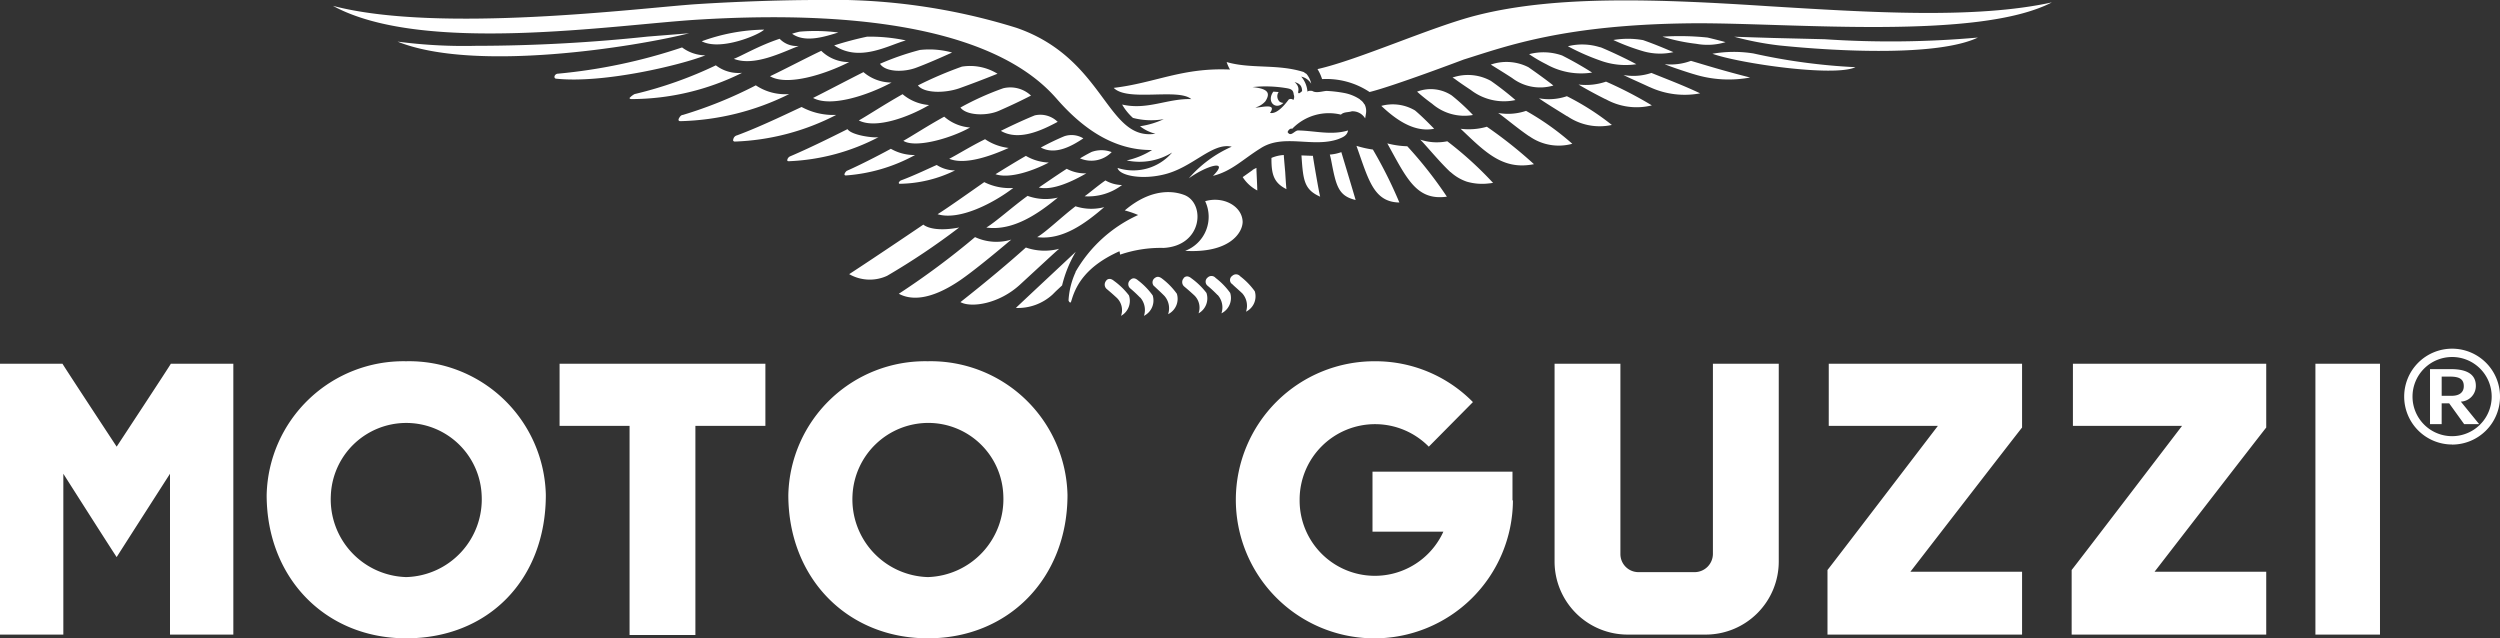 <svg xmlns="http://www.w3.org/2000/svg" width="186.944" height="47.733" viewBox="0 0 186.944 47.733">
  <rect x="0" y="0" width="186.944" height="47.733" fill="#333333" stroke="none"/>
  <path id="moto-guzzi-logo-vector" d="M90.987,288.053a5.813,5.813,0,0,1-5.639-6.107,5.681,5.681,0,0,1,5.639-5.421,5.617,5.617,0,0,1,5.639,5.421,5.832,5.832,0,0,1-5.639,6.107m0-16.139a10.233,10.233,0,0,0-10.438,10c0,6.2,4.393,10.718,10.438,10.718s10.438-4.518,10.438-10.718A10.233,10.233,0,0,0,90.987,271.913ZM51.978,288.053a5.813,5.813,0,0,1-5.639-6.107,5.644,5.644,0,0,1,11.279,0A5.813,5.813,0,0,1,51.978,288.053Zm0-16.139a10.233,10.233,0,0,0-10.438,10c0,6.2,4.393,10.718,10.438,10.718,6.138,0,10.438-4.393,10.438-10.718A10.233,10.233,0,0,0,51.978,271.913Zm142.763,20.439h4.829V272.1h-4.829Zm-18.134-15.61h8.163s-8.163,10.687-8.257,10.78v4.829h14.55v-4.7h-8.35s8.257-10.687,8.35-10.78V272.1H176.608Zm-18.258,0h8.163s-8.163,10.687-8.257,10.78v4.829h14.55v-4.7h-8.35s8.257-10.687,8.35-10.78V272.1H158.35Zm-8.662,9.6a1.371,1.371,0,0,1-1.34,1.34h-4.237a1.35,1.35,0,0,1-1.34-1.34V272.1h-4.923v14.769a5.465,5.465,0,0,0,5.453,5.484h5.858a5.465,5.465,0,0,0,5.453-5.484V272.1h-4.923Zm-86.244-9.6h5.234v15.641H73.6V276.743h5.234V272.1H63.444ZM30.324,278.3s-3.957-6.013-4.05-6.2H21.6v20.252h4.736V280.326s3.645,5.733,3.988,6.232c.312-.5,3.988-6.232,3.988-6.232v12.027h4.736V272.1H34.375C34.281,272.287,30.324,278.3,30.324,278.3ZM134.7,280.17H124.232v4.487h5.3a5.626,5.626,0,0,1-10.749-2.368,5.64,5.64,0,0,1,9.659-3.988l3.3-3.334a10.21,10.21,0,0,0-7.322-3.053,10.36,10.36,0,1,0,10.313,10.407H134.7ZM154.673,248.3c4.237.436,11.809.841,14.831-.592a73.662,73.662,0,0,1-11.466.125l-3.832-.093c-1.028-.031-1.994-.062-2.929-.093a23.022,23.022,0,0,0,3.4.654m-5.016.623c1.994.717,9.1,1.745,10.687,1a44.967,44.967,0,0,1-7.634-1.028A9.323,9.323,0,0,0,149.657,248.919Zm-22.091,2.835a13.973,13.973,0,0,0,1.122.9,3.684,3.684,0,0,0,3.053.841,15.446,15.446,0,0,0-1.589-1.464h0A2.839,2.839,0,0,0,127.566,251.755Zm1.277,2.773c-.249-.249-.81-.841-1.433-1.371a3.265,3.265,0,0,0-2.524-.343C125.884,253.749,127.286,254.839,128.844,254.528Zm1.371-3.832.156.093c.374.28.748.53,1.215.841a4.07,4.07,0,0,0,3.334.748,22.624,22.624,0,0,0-1.838-1.433A3.543,3.543,0,0,0,130.215,250.7Zm2.866-.966h0c.5.312,1.059.654,1.589,1a3.47,3.47,0,0,0,3.085.561c-.467-.374-1.153-.872-1.869-1.371A3.606,3.606,0,0,0,133.081,249.729Zm2.866-.779a10.743,10.743,0,0,0,1.277.748,5.311,5.311,0,0,0,3.427.623,25.725,25.725,0,0,0-2.243-1.277A4.2,4.2,0,0,0,135.947,248.95Zm2.9-.592a16.9,16.9,0,0,0,2.4,1.059,5.48,5.48,0,0,0,2.711.28c-.343-.187-1.371-.717-2.617-1.246-.031,0-.062-.031-.125-.031A4.4,4.4,0,0,0,138.845,248.358Zm3.4-.467h0a15.917,15.917,0,0,0,2.243.841,4.581,4.581,0,0,0,2.243.062c-.312-.125-1.215-.53-2.274-.9A6.573,6.573,0,0,0,142.241,247.891Zm3.677-.249a13.983,13.983,0,0,0,2.524.53,4.614,4.614,0,0,0,2.181-.125c-.218-.062-.685-.187-1.34-.343A19.978,19.978,0,0,0,145.918,247.642Zm2.337,2.8a8.724,8.724,0,0,0,4.206.249c-2.088-.53-3.365-.935-4.424-1.246a4.347,4.347,0,0,1-1.963.249C146.416,249.854,147.725,250.29,148.255,250.446Zm-3.3.966a6.22,6.22,0,0,0,3.77.467c-1.246-.592-2.493-1.059-3.645-1.527a4.186,4.186,0,0,1-2.088.156C143.363,250.7,144.08,251.007,144.952,251.412Zm-3.3.9a4.73,4.73,0,0,0,3.458.467,30.115,30.115,0,0,0-3.427-1.776,4.666,4.666,0,0,1-2.056.218C140,251.443,140.777,251.879,141.649,252.315Zm-2.866,1.277a4.276,4.276,0,0,0,3.334.654,19.229,19.229,0,0,0-3.365-2.15,4.148,4.148,0,0,1-2.088.156C137.069,252.534,137.879,253.032,138.783,253.593Zm-2.835,1.5a3.8,3.8,0,0,0,3.209.561,20.026,20.026,0,0,0-3.458-2.461,4.189,4.189,0,0,1-2.088.156C134.047,253.624,135.075,254.5,135.947,255.088Zm-5.141-.561c1.838,1.745,3.147,3.116,5.484,2.648a33.059,33.059,0,0,0-3.521-2.8A4.915,4.915,0,0,1,130.807,254.528Zm-.748,3.24a3.477,3.477,0,0,0,1.215.717,4.122,4.122,0,0,0,1.682.125c.093,0,.187-.031.28-.031a26.919,26.919,0,0,0-3.427-3.116,3.9,3.9,0,0,1-2.025-.125h0C128.158,255.68,129.28,257.051,130.059,257.768Zm-4.736-2.15c1.464,2.648,2.181,4.3,4.456,3.988a30.586,30.586,0,0,0-2.96-3.77A6.671,6.671,0,0,1,125.323,255.618Zm-1.059.467a7.942,7.942,0,0,1-1.246-.28c.9,2.524,1.277,4.206,3.209,4.237A33.394,33.394,0,0,0,124.263,256.086Zm-2.368.187a3.3,3.3,0,0,1-.872.187c.031.093.093.374.093.374.374,1.963.53,2.711,1.838,3.022C122.924,259.669,121.927,256.366,121.9,256.272Zm-2.119.28c-.093,0-.841-.031-.872-.031.125,1.838.187,2.555,1.4,3.085C120.244,259.388,119.777,256.646,119.777,256.553Zm-2.181-.062a2.749,2.749,0,0,0-.935.218v.093c0,1.153.187,1.776,1.122,2.243-.031-.218-.093-1.277-.093-1.277S117.6,256.615,117.6,256.491Zm-2.337,1.122h0s-.654.467-.748.53a2.864,2.864,0,0,0,1.091,1c0-.218-.062-1.5-.062-1.5v-.187A1.794,1.794,0,0,0,115.259,257.612Zm-1.558,8.506c.218.218.343.312.779.717a1.4,1.4,0,0,1,.28,1.371,1.283,1.283,0,0,0,.654-1.527,5.283,5.283,0,0,0-1.091-1.122.406.406,0,0,0-.592-.031A.376.376,0,0,0,113.7,266.118Zm-1.994-6.169a2.725,2.725,0,0,1-1.5,3.708c3.3.187,4.3-1.34,4.3-2.181C114.48,260.292,113.047,259.544,111.707,259.949Zm.935,7.01a1.4,1.4,0,0,1,.28,1.371,1.283,1.283,0,0,0,.654-1.527,5.281,5.281,0,0,0-1.091-1.122.406.406,0,0,0-.592-.031.391.391,0,0,0,0,.623A9.51,9.51,0,0,1,112.642,266.959Zm-2.524-1.277a.436.436,0,0,0,0,.623c.218.187.374.312.779.685a1.275,1.275,0,0,1,.312,1.34,1.285,1.285,0,0,0,.592-1.527,5.346,5.346,0,0,0-1.122-1.09C110.43,265.495,110.243,265.557,110.118,265.682Zm-2.212.623c.218.218.343.312.748.717a1.4,1.4,0,0,1,.28,1.371,1.283,1.283,0,0,0,.654-1.527,5.284,5.284,0,0,0-1.091-1.122c-.28-.218-.436-.156-.592-.031A.4.4,0,0,0,107.906,266.305Zm-1.059.841a1.4,1.4,0,0,1,.28,1.371,1.283,1.283,0,0,0,.654-1.527,5.283,5.283,0,0,0-1.091-1.122c-.249-.218-.436-.187-.592-.031a.411.411,0,0,0,0,.623A9.53,9.53,0,0,1,106.847,267.146Zm-2.524-1.277a.436.436,0,0,0,0,.623c.218.187.374.312.779.685a1.275,1.275,0,0,1,.312,1.34,1.285,1.285,0,0,0,.592-1.527,5.345,5.345,0,0,0-1.122-1.09C104.634,265.682,104.447,265.744,104.323,265.869Zm-2.306-.623a5.854,5.854,0,0,0-.53,2.119c.031.093.093.156.125.156.062,0,.062-.062.125-.249.343-1.122,1.122-2.493,3.552-3.583.031.031.031.156.062.249a9.341,9.341,0,0,1,3.24-.5c2.929-.156,3.147-3.334,1.558-3.957-.343-.125-2.15-.81-4.456,1.153a6.973,6.973,0,0,1,1,.343A10.3,10.3,0,0,0,102.017,265.246ZM79.9,247.8c-1.527.5-2.9,1.309-3.427,1.5,1.527.592,3.645-.5,4.861-.966A1.758,1.758,0,0,1,79.9,247.8Zm-1.153-.685a14.2,14.2,0,0,0-4.674.872C75.5,248.732,78.4,247.486,78.743,247.112Zm19.567,9.441c-.872.5-1.869,1.122-2.274,1.371,1.091.374,2.929-.312,3.988-.872A3.65,3.65,0,0,1,98.309,256.553Zm-1.277-.592a3.957,3.957,0,0,1-1.776-.654c-1.028.5-2.181,1.215-2.68,1.464C93.792,257.27,95.786,256.522,97.032,255.961Zm4.331,1.558c-.779.5-1.714,1.153-2.088,1.4,1.059.249,2.586-.5,3.552-1.059A2.9,2.9,0,0,1,101.363,257.519Zm-.654,2.15a3.953,3.953,0,0,1-2.274-.125c-1.122.81-2.4,1.963-3.085,2.368C97.375,262.192,99.275,260.853,100.709,259.669Zm1.309.654c-1.059.81-2.212,1.932-2.866,2.306,1.932.249,3.677-1.09,5.016-2.243A3.834,3.834,0,0,1,102.017,260.323Zm-4.642-1.371a4.223,4.223,0,0,1-2.181-.436c-1.34.935-2.742,1.932-3.49,2.4C93.324,261.413,95.879,260.1,97.375,258.952Zm-8.506-.312a9.631,9.631,0,0,0,4.144-1,2.532,2.532,0,0,1-1.371-.405c-.249.093-1.651.779-2.68,1.153a.375.375,0,0,0-.156.156C88.806,258.578,88.806,258.64,88.869,258.64Zm.28-3.209c.9.561,3.552-.187,4.985-1a3.307,3.307,0,0,1-1.932-.81C90.956,254.31,89.772,255.088,89.149,255.431Zm1.932-2.68a3.462,3.462,0,0,1-1.994-.81c-1.433.81-2.555,1.558-3.272,1.963C87.093,254.559,89.554,253.655,91.081,252.752Zm-2.8-1.682a3.238,3.238,0,0,1-2.119-.779c-1,.5-2.835,1.464-3.77,1.932C83.728,252.939,86.47,252.035,88.277,251.069ZM85.1,249.542a2.954,2.954,0,0,1-2.088-.841c-1,.467-2.9,1.464-3.832,1.9C80.456,251.35,83.26,250.477,85.1,249.542Zm-3.708-2.274a5.314,5.314,0,0,0-.561.156c1,.717,2.524.187,3.458-.093A13.378,13.378,0,0,0,81.391,247.268Zm5.047.374a25.106,25.106,0,0,0-2.461.654c1.9,1.277,4.019,0,5.359-.374A13.058,13.058,0,0,0,86.438,247.642Zm3.926,1a20.093,20.093,0,0,0-2.96,1.028c.405.623,1.776.654,2.742.28.748-.28,1.683-.685,2.648-1.122A6.386,6.386,0,0,0,90.364,248.639Zm3.147,1.246a28.55,28.55,0,0,0-3.272,1.4c.467.592,1.994.592,3.085.218.872-.312,1.776-.654,2.866-1.091A3.891,3.891,0,0,0,93.511,249.885Zm3.085,1.62a21.185,21.185,0,0,0-3.178,1.433c.436.592,1.932.654,2.866.249.779-.343,1.527-.685,2.43-1.153h-.031A2.256,2.256,0,0,0,96.6,251.505Zm2.368,2.025c-1,.405-2.088.935-2.524,1.153,1.34.779,3.053-.031,4.269-.685h-.031A1.852,1.852,0,0,0,98.964,253.531Zm2.212,1.558a19.347,19.347,0,0,0-1.745.841c1.091.592,2.337-.125,3.178-.685a1.693,1.693,0,0,0-1.433-.156Zm2.025,1.184c-.374.187-.685.374-.841.467a2.125,2.125,0,0,0,2.368-.467A2.137,2.137,0,0,0,103.2,256.272Zm2.306,2.461a2.588,2.588,0,0,1-1.246-.343c-.592.405-1.277,1-1.558,1.184A4.183,4.183,0,0,0,105.507,258.734Zm-3.458,4.985c-.53.5-4.3,4.019-4.487,4.206a3.832,3.832,0,0,0,2.742-1l.249-.249.467-.436A9.167,9.167,0,0,1,102.048,263.719Zm-3.739-.312c-1.215,1.09-2.835,2.461-4.892,4.082.779.436,2.866.156,4.456-1.309l1.994-1.838s.81-.748.935-.841A4.255,4.255,0,0,1,98.309,263.408Zm-3.8-.779a58.863,58.863,0,0,1-5.7,4.237c.81.436,2.243.592,4.611-1.028.9-.623,2.212-1.683,3.8-3.022A3.808,3.808,0,0,1,94.508,262.629Zm-3.864-.935S87.249,264,85.1,265.4a3.092,3.092,0,0,0,2.835.125,52.491,52.491,0,0,0,5.39-3.614C91.7,262.224,90.894,261.912,90.645,261.694Zm-5.889-3.8c-.031.062,0,.125.093.125a12.609,12.609,0,0,0,5.172-1.527,3.548,3.548,0,0,1-1.807-.467c-.28.156-2.025,1.091-3.3,1.651A.559.559,0,0,0,84.756,257.893ZM80.487,256.8c-.031.093-.031.156.093.156a15.8,15.8,0,0,0,6.73-1.807c-.187.093-1.994-.093-2.337-.592-.374.187-2.648,1.34-4.269,2.025A.376.376,0,0,0,80.487,256.8Zm-4.05-1.5c-.031.093-.031.156.093.187a17.838,17.838,0,0,0,7.6-1.994,5,5,0,0,1-2.586-.592c-.436.187-2.96,1.433-4.829,2.119A.368.368,0,0,0,76.437,255.307Zm-4.082-1.527c-.031.093-.031.187.125.187a19.227,19.227,0,0,0,8.132-2.025,3.942,3.942,0,0,1-2.493-.654,31.651,31.651,0,0,1-5.453,2.212C72.511,253.5,72.418,253.655,72.355,253.78Zm-3.645-1.589c-.062.062-.031.125.125.125a18.628,18.628,0,0,0,8.257-1.963,2.781,2.781,0,0,1-1.963-.561,30.173,30.173,0,0,1-6.076,2.15A1.384,1.384,0,0,0,68.71,252.191Zm-5.515-1.4c3.552.374,9.347-1.028,11.154-1.745a2.972,2.972,0,0,1-1.745-.592,41.021,41.021,0,0,1-9.285,1.963C63.07,250.415,62.946,250.758,63.2,250.789Zm-5.858-2.461a37.88,37.88,0,0,1-6.013-.312c5.8,2.337,17.853.374,21.81-.623l-3.116.249A123.125,123.125,0,0,1,57.337,248.327Zm60.227,4.269a.5.5,0,0,1-.28-.093.562.562,0,0,1-.093-.685l.031-.031-.405-.031C116.287,252.5,116.973,253.157,117.565,252.6Zm1.4-.872c-.093.062-.218.218-.28.125-.062-.062.187-.405-.28-.81C118.717,251.132,118.967,251.256,118.967,251.723Zm-.654.654a.283.283,0,0,0-.343-.031c-.81,1.091-1.246,1.028-1.4,1,.592-.81-.841-.343-1.091-.405a1.546,1.546,0,0,0,.748-.467c.374-.592.249-.935-.966-1.059a9.482,9.482,0,0,1,2.617.093c.312.062.436.156.467.467A.457.457,0,0,1,118.312,252.378Zm1.059-.623a1.956,1.956,0,0,0-.467-1.122,1.166,1.166,0,0,1,.748.53,1.693,1.693,0,0,0-.343-.717l-.031-.031c-.031,0-.031-.031-.062-.031h0c-.031-.031-.093-.062-.125-.093-1.963-.623-3.957-.218-5.764-.748a3.06,3.06,0,0,0,.249.561c-3.583-.156-5.577,1-8.693,1.371,1.028,1.059,4.829,0,5.8.841-1.776-.062-3.272.841-5.172.405a4.067,4.067,0,0,0,.81,1,5.425,5.425,0,0,0,2.306.093,6.394,6.394,0,0,1-1.776.53A3.023,3.023,0,0,0,108,254.9c-3.677.561-3.739-5.608-10.375-7.914A46.27,46.27,0,0,0,82.731,244.9c-2.243,0-5.639.093-9.067.312-4.175.28-19.255,2.212-27.169.125,6.73,3.677,21.125,1.4,27.356,1.028,19.1-1.153,24.77,3.645,26.764,5.92,1.9,2.181,4.237,3.864,7.135,3.832a5.973,5.973,0,0,1-1.9.779,4.625,4.625,0,0,0,3.4-.592,3.824,3.824,0,0,1-4.082,1.153c.125.561,1.745.9,3.427.5,2.181-.5,3.645-2.43,5.11-2.088a9.059,9.059,0,0,0-3.209,2.368c1.34-.966,3.085-1.464,1.807-.187,1.4-.343,2.243-1.246,3.552-2.056,1.714-1.122,3.895-.031,5.8-.685.312-.125.685-.249.748-.654-1.246.374-2.43.031-3.708,0-.28-.031-.561.53-.81.125.031-.125.187-.312.343-.249a3.806,3.806,0,0,1,3.645-1.059c.218-.218.53-.156.81-.249a1.1,1.1,0,0,1,1,.53l.062-.374a1.124,1.124,0,0,0-.093-.654.031.031,0,0,0-.031-.031c-.031-.031-.031-.062-.062-.093a.728.728,0,0,0-.218-.218l-.031-.031-.031-.031a3.192,3.192,0,0,0-1.153-.467,9.808,9.808,0,0,0-1.34-.156c-.343.031-.779.187-1.059,0C119.621,251.692,119.465,251.661,119.372,251.755Zm55.647-6.668c-5.7,1.246-13.553.748-21.187.28-8.163-.53-15.828-.841-21.81.685-3.334.841-8.849,3.334-11.9,4.019a3.253,3.253,0,0,1,.343.748,5.833,5.833,0,0,1,3.552.966c1.776-.436,7.042-2.43,7.042-2.43,3.209-1,7.571-2.648,17.323-2.711C155.67,246.614,169.5,247.922,175.019,245.087Zm30.6,29.849a1.172,1.172,0,0,0,1.122-1.184c0-1.028-.966-1.246-1.869-1.246H203.31v4.113h.872V275.06h.561l1.122,1.558h1.122Zm-1.433-.436v-1.433h.654c.748,0,1,.249,1,.717s-.343.717-.9.717Zm.779-2.9a2.96,2.96,0,1,0,2.96,2.96,2.959,2.959,0,0,0-2.96-2.96m0,6.543a3.583,3.583,0,1,1,3.583-3.583A3.584,3.584,0,0,1,204.961,278.145Z" transform="translate(-21.6 -244.9)" fill="#fff"/>
</svg>
